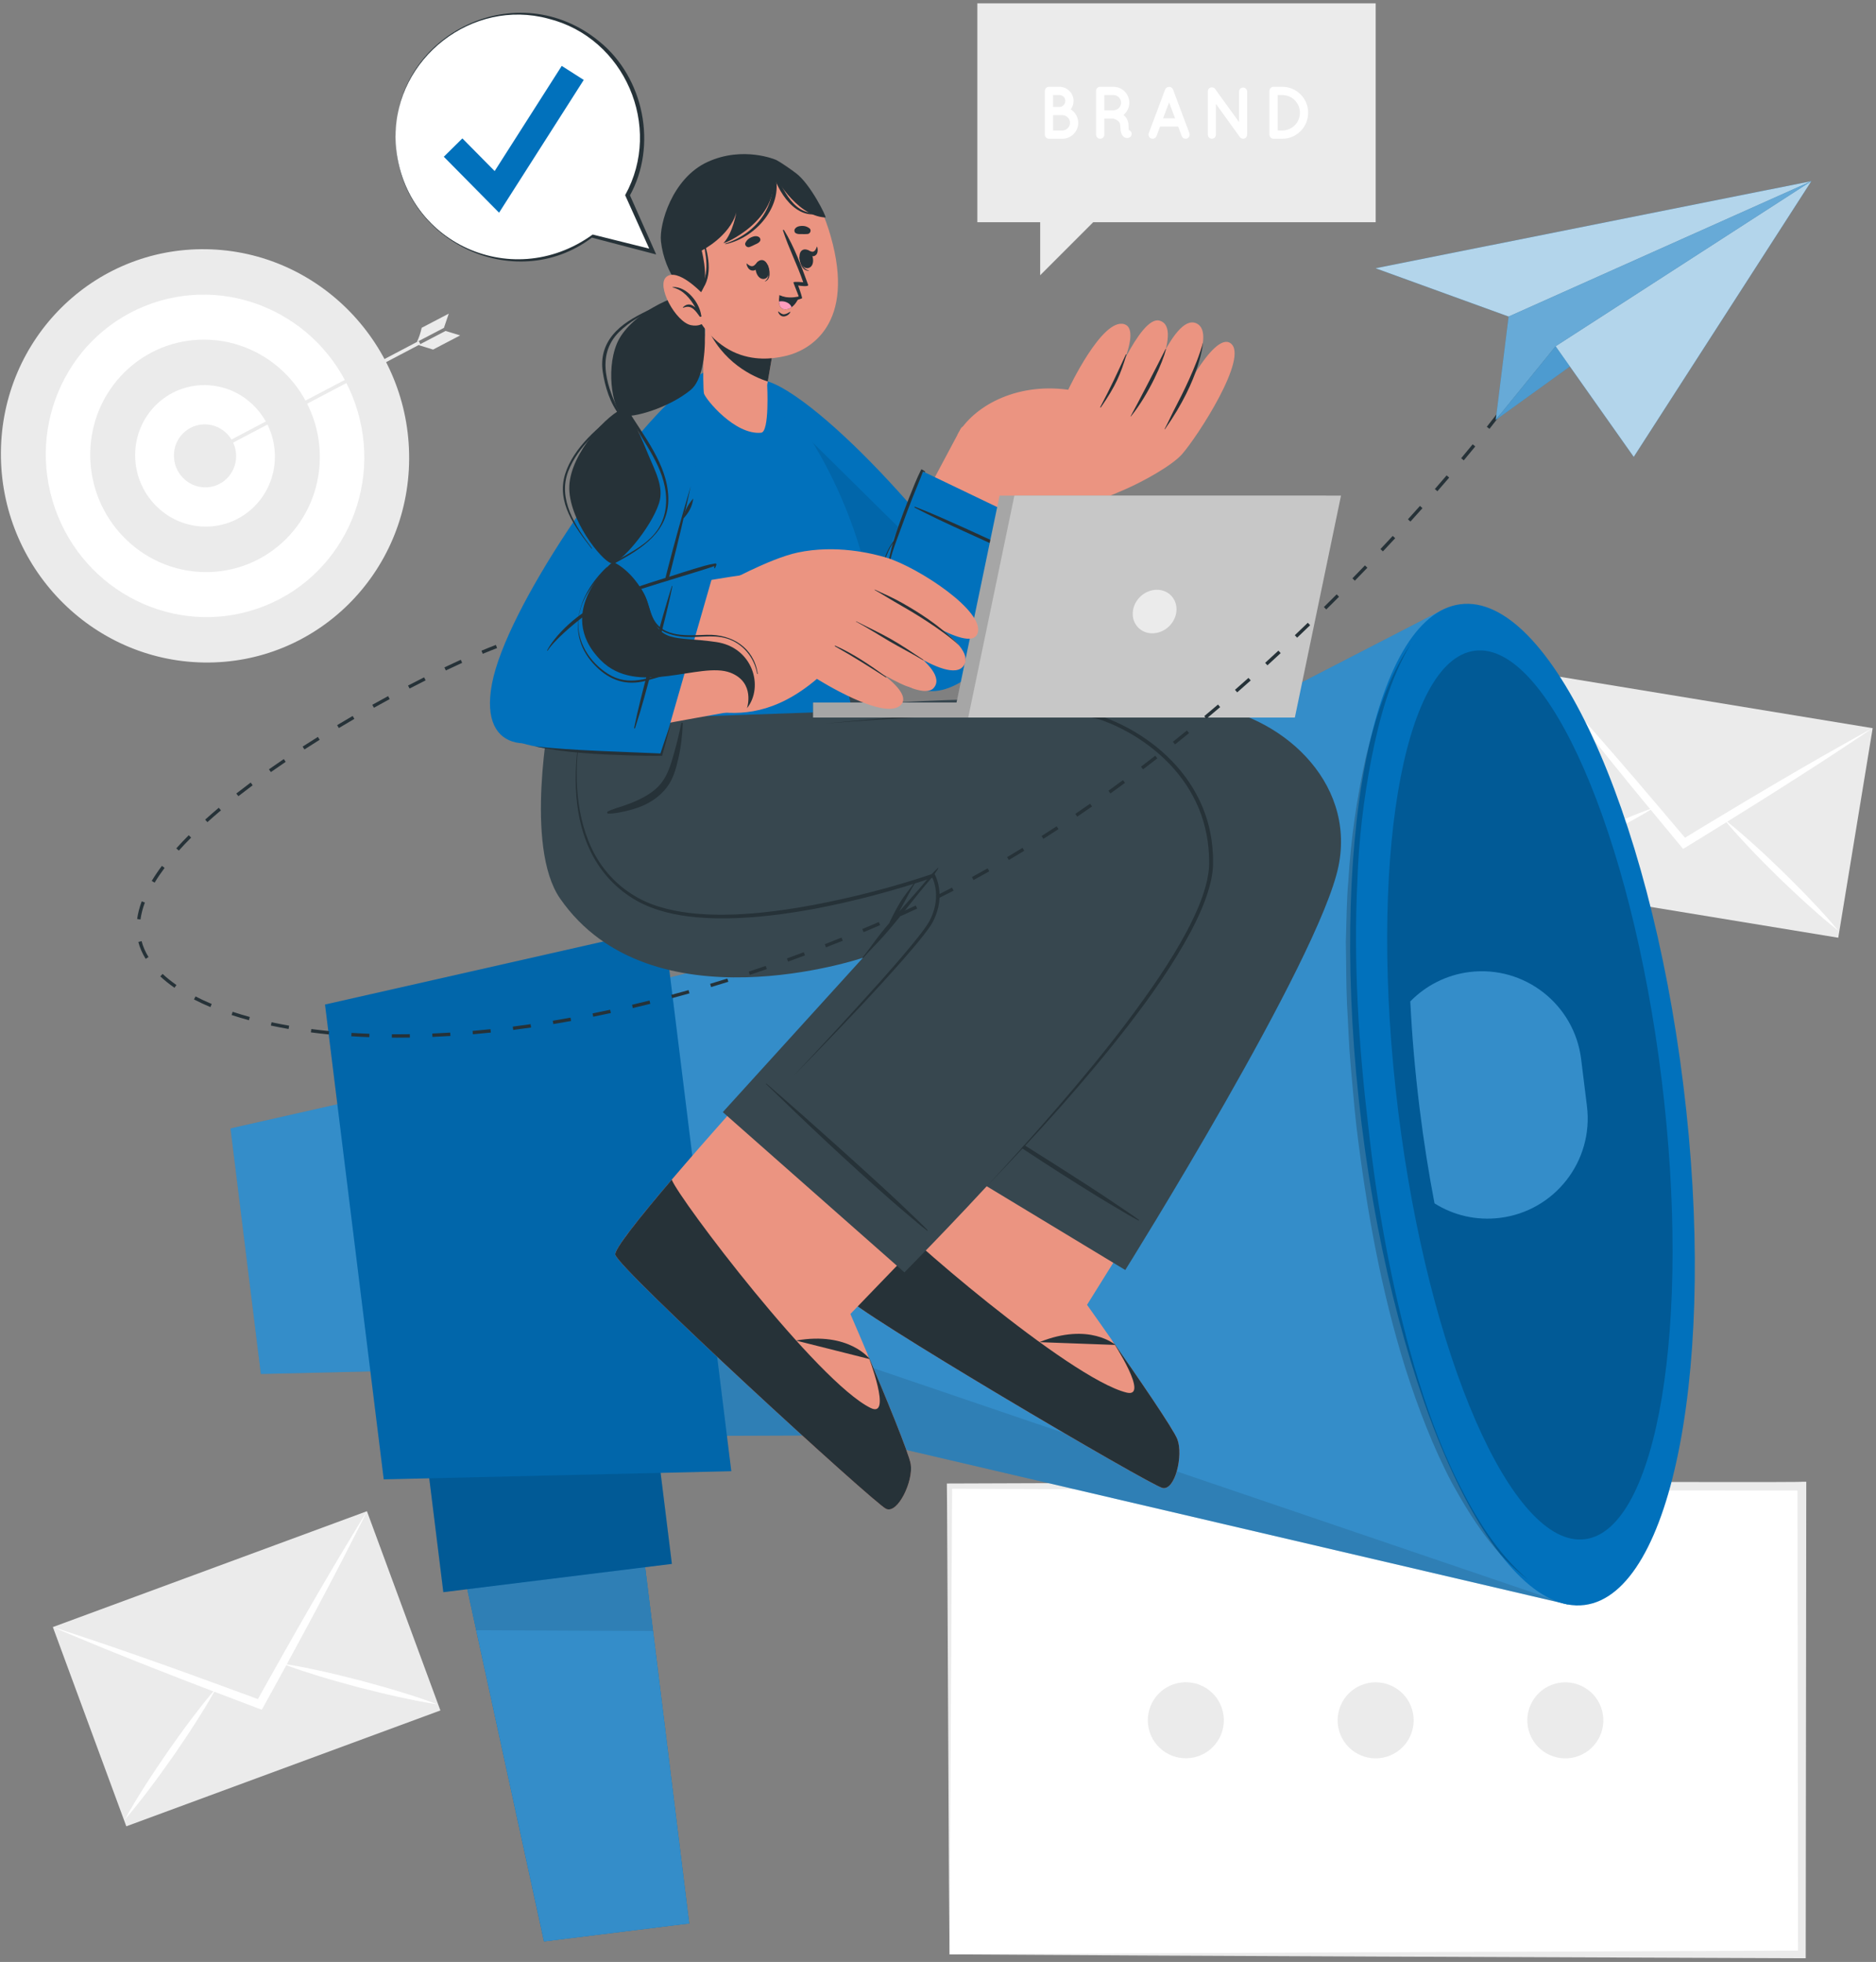 <svg width="417" height="436" viewBox="0 0 417 436" fill="none" xmlns="http://www.w3.org/2000/svg">
<rect x="0" y="0" width="417" height="436" fill="#808080" stroke="none"/>
<path d="M217.244 0.746V49.379H231.214V61.167L243.004 49.379H305.788V0.746H217.244Z" fill="#EBEBEB"/>
<path d="M232.25 29.926V20.197C232.25 19.685 232.663 19.291 233.158 19.291C233.174 19.291 233.174 19.291 233.206 19.291C233.206 19.291 233.206 19.291 233.224 19.291H235.498C237.23 19.291 238.632 20.693 238.632 22.423C238.632 23.132 238.4 23.776 238.006 24.304C238.995 24.93 239.671 26.034 239.671 27.289C239.671 29.25 238.088 30.833 236.143 30.833H233.225C233.207 30.833 233.207 30.817 233.207 30.817C233.175 30.817 233.175 30.833 233.159 30.833C232.663 30.833 232.25 30.42 232.25 29.926ZM234.081 23.76H235.499C236.226 23.76 236.802 23.15 236.802 22.423C236.802 21.698 236.226 21.122 235.499 21.122H234.081V23.76ZM234.081 29.002H236.143C237.081 28.986 237.841 28.245 237.841 27.288C237.841 26.347 237.082 25.606 236.143 25.588H234.081V29.002Z" fill="white"/>
<path d="M251.499 29.463C251.664 29.942 251.4 30.454 250.923 30.619C250.857 30.635 250.726 30.667 250.56 30.667C250.56 30.667 250.56 30.667 250.542 30.667C250.379 30.667 250.131 30.635 249.9 30.486C249.686 30.355 249.505 30.14 249.372 29.908C249.142 29.431 249.026 28.837 249.026 27.93C249.01 27.616 248.944 27.402 248.829 27.221C248.73 27.04 248.533 26.875 248.334 26.742C247.988 26.512 247.561 26.379 247.412 26.347H245.467V29.926C245.467 30.419 245.054 30.832 244.543 30.832C244.032 30.832 243.637 30.419 243.637 29.926V20.197C243.637 19.685 244.032 19.291 244.543 19.291C244.543 19.291 244.543 19.291 244.559 19.291H247.495C249.457 19.291 251.023 20.874 251.023 22.835C251.023 23.923 250.528 24.879 249.736 25.54C249.951 25.705 250.149 25.902 250.314 26.15C250.644 26.627 250.858 27.238 250.858 27.93C250.842 28.426 250.89 28.738 250.924 28.903C251.187 28.986 251.4 29.183 251.499 29.463ZM249.191 22.835C249.191 21.878 248.432 21.121 247.493 21.121H245.465V24.516H247.493C248.432 24.517 249.191 23.76 249.191 22.835Z" fill="white"/>
<path d="M261.877 28.112H257.871L257.063 30.255C256.914 30.62 256.568 30.833 256.205 30.833C256.09 30.833 255.99 30.817 255.891 30.783C255.414 30.602 255.182 30.074 255.347 29.597L258.992 19.884C259.139 19.522 259.502 19.292 259.866 19.308C260.245 19.292 260.591 19.522 260.738 19.884L264.383 29.597C264.548 30.074 264.316 30.602 263.839 30.783C263.756 30.817 263.642 30.833 263.525 30.833C263.162 30.833 262.816 30.62 262.685 30.255L261.877 28.112ZM261.202 26.297L259.867 22.752L258.53 26.297H261.202Z" fill="white"/>
<path d="M270.277 29.926C270.277 30.419 269.864 30.832 269.387 30.832C268.875 30.832 268.481 30.419 268.481 29.926V20.346C268.481 20.346 268.481 20.346 268.481 20.33C268.465 20.048 268.596 19.752 268.843 19.571C269.254 19.291 269.816 19.374 270.096 19.768L275.423 27.139V20.346C275.423 19.867 275.818 19.456 276.313 19.456C276.806 19.456 277.219 19.867 277.219 20.346V29.926C277.219 30.419 276.806 30.832 276.313 30.832C276.049 30.832 275.801 30.701 275.636 30.502C275.604 30.47 275.57 30.436 275.553 30.403L270.277 23.082V29.926Z" fill="white"/>
<path d="M282.175 29.926V20.197C282.175 19.685 282.57 19.291 283.081 19.291H285.026C288.208 19.291 290.78 21.879 290.78 25.045C290.78 28.245 288.208 30.833 285.026 30.833H283.081C282.569 30.833 282.175 30.42 282.175 29.926ZM284.003 29.002H285.026C287.203 28.986 288.951 27.238 288.951 25.045C288.951 22.886 287.203 21.122 285.026 21.122H284.003V29.002Z" fill="white"/>
<path d="M211.054 434.329V330.262H240.946V305.039L266.174 330.262H400.522V434.329H211.054Z" fill="white"/>
<path d="M211.054 434.329C210.952 433.343 210.544 330.638 210.469 329.683C210.469 329.682 211.055 329.68 211.055 329.68L240.947 329.576L240.261 330.262L240.169 305.039L240.162 303.16L241.498 304.489L266.788 329.651C263.531 328.889 401.243 329.557 400.524 329.285C400.524 329.286 401.503 329.285 401.503 329.285L401.502 330.263L401.379 434.329L401.378 435.186L400.525 435.183C353.286 435.008 258.267 434.644 211.054 434.329ZM211.054 434.329C258.274 434.006 353.32 433.641 400.523 433.475L399.669 434.329L399.546 330.263L400.523 331.24C400.161 331.24 266.148 331.128 265.816 331.128C265.815 331.128 265.563 330.875 265.563 330.875L240.396 305.591L241.725 305.04L241.633 330.263L241.63 330.952L240.946 330.95L211.054 330.846L211.636 330.264L211.054 434.329Z" fill="#EBEBEB"/>
<path d="M350.93 390.217C355.296 388.568 357.499 383.692 355.85 379.326C354.201 374.961 349.325 372.758 344.96 374.407C340.594 376.055 338.391 380.931 340.04 385.297C341.689 389.663 346.565 391.865 350.93 390.217Z" fill="#EBEBEB"/>
<path d="M308.999 390.122C313.314 388.345 315.372 383.407 313.596 379.091C311.819 374.776 306.881 372.718 302.565 374.495C298.25 376.271 296.192 381.21 297.968 385.525C299.745 389.841 304.684 391.899 308.999 390.122Z" fill="#EBEBEB"/>
<path d="M264.62 390.679C269.251 390.11 272.545 385.894 271.976 381.263C271.407 376.631 267.191 373.337 262.559 373.906C257.928 374.475 254.634 378.691 255.203 383.323C255.772 387.954 259.988 391.248 264.62 390.679Z" fill="#EBEBEB"/>
<path d="M0.2 100.565C0.035 125.926 20.216 146.818 45.275 147.228C70.334 147.638 90.782 127.411 90.947 102.049C91.112 76.688 70.931 55.796 45.872 55.386C20.813 54.976 0.365 75.203 0.2 100.565Z" fill="#EBEBEB"/>
<path d="M57.369 135.201C75.8 128.789 85.463 108.416 78.951 89.698C72.438 70.98 52.217 61.004 33.786 67.416C15.355 73.829 5.692 94.201 12.205 112.919C18.717 131.638 38.938 141.613 57.369 135.201Z" fill="white"/>
<path d="M20.056 100.889C19.963 115.152 31.313 126.902 45.406 127.132C59.499 127.362 70.999 115.987 71.091 101.724C71.184 87.461 59.834 75.711 45.741 75.481C31.648 75.25 20.148 86.626 20.056 100.889Z" fill="#EBEBEB"/>
<path d="M30.038 101.052C29.982 109.735 36.891 116.889 45.471 117.029C54.051 117.169 61.052 110.244 61.108 101.56C61.164 92.877 54.255 85.723 45.675 85.583C37.096 85.443 30.094 92.369 30.038 101.052Z" fill="white"/>
<path d="M38.658 101.194C38.633 105.059 41.709 108.244 45.528 108.306C49.348 108.368 52.464 105.285 52.49 101.42C52.515 97.554 49.439 94.37 45.619 94.307C41.799 94.245 38.682 97.328 38.658 101.194Z" fill="#EBEBEB"/>
<path d="M45.935 101.457L93.438 76.478L93.076 75.786L45.573 100.765L45.935 101.457Z" fill="#EBEBEB"/>
<path d="M96.246 77.693L96.074 77.626L93.027 76.685L99.032 73.547L102.284 74.537L96.246 77.693Z" fill="#EBEBEB"/>
<path d="M99.755 69.698L98.674 72.862L92.67 76.001C93.145 75.006 93.493 73.943 93.734 72.845L99.755 69.698Z" fill="#EBEBEB"/>
<path d="M44.121 100.535L45.374 102.785L48.712 102.5L46.52 100.707L46.298 97.893L44.121 100.535Z" fill="#EBEBEB"/>
<path d="M81.563 335.837L11.748 361.584L28.076 405.86L97.892 380.113L81.563 335.837Z" fill="#EBEBEB"/>
<path d="M81.579 335.841C79.753 339.578 77.833 343.22 75.97 346.922C74.065 350.575 72.151 354.231 70.215 357.863C68.195 361.655 66.154 365.423 64.108 369.176C64.045 369.296 63.993 369.413 63.93 369.533C62.114 372.845 60.288 376.161 58.462 379.476L58.185 379.951L57.676 379.766C54.134 378.43 50.603 377.09 47.066 375.736C46.945 375.7 46.819 375.649 46.694 375.598C42.69 374.076 38.692 372.536 34.688 370.949C30.873 369.454 27.043 367.917 23.222 366.376C19.402 364.77 15.577 363.247 11.762 361.59C15.613 362.796 19.454 364.135 23.294 365.409C27.14 366.73 30.986 368.051 34.827 369.422C39.098 370.927 43.385 372.474 47.672 374.054C47.683 374.05 47.683 374.05 47.698 374.061C50.904 375.229 54.115 376.411 57.326 377.593C58.99 374.613 60.659 371.614 62.344 368.659C62.344 368.627 62.344 368.627 62.355 368.623C64.595 364.652 66.84 360.696 69.116 356.76C71.152 353.237 73.203 349.725 75.276 346.238C77.381 342.77 79.433 339.258 81.579 335.841Z" fill="white"/>
<path d="M48.149 375.024C48.125 375.057 48.116 375.096 48.092 375.128C47.841 375.578 47.59 376.028 47.335 376.467C46.129 378.591 44.859 380.668 43.541 382.714C41.945 385.232 40.269 387.697 38.579 390.154C36.867 392.584 35.14 395.007 33.338 397.387C31.536 399.767 29.701 402.123 27.736 404.384C29.169 401.747 30.733 399.205 32.333 396.697C33.94 394.175 35.616 391.711 37.295 389.257C39.014 386.813 40.74 384.389 42.543 382.01C43.975 380.112 45.446 378.224 46.987 376.393C47.341 375.965 47.699 375.547 48.067 375.125C48.091 375.093 48.125 375.057 48.149 375.024Z" fill="white"/>
<path d="M97.217 378.759C94.254 378.315 91.319 377.719 88.413 377.075C85.497 376.435 82.61 375.713 79.72 374.981C76.839 374.209 73.964 373.423 71.115 372.545C68.795 371.841 66.484 371.097 64.198 370.26C63.704 370.085 63.221 369.905 62.738 369.726C62.699 369.717 62.666 369.693 62.627 369.683C62.666 369.692 62.716 369.698 62.751 369.697C63.309 369.789 63.853 369.874 64.4 369.97C66.76 370.362 69.095 370.847 71.427 371.357C74.343 371.997 77.229 372.719 80.113 373.465C82.994 374.237 85.869 375.023 88.718 375.902C91.575 376.767 94.415 377.685 97.217 378.759Z" fill="white"/>
<path d="M342.828 149.759L335.178 196.328L408.61 208.391L416.26 161.822L342.828 149.759Z" fill="#EBEBEB"/>
<path d="M416.238 161.821C412.806 164.17 409.338 166.39 405.891 168.691C402.432 170.928 398.962 173.163 395.486 175.366C391.858 177.668 388.224 179.937 384.592 182.192C384.478 182.266 384.375 182.341 384.261 182.415C381.047 184.399 377.823 186.382 374.598 188.364L374.122 188.64L373.771 188.228C371.35 185.318 368.94 182.41 366.532 179.487C366.445 179.396 366.361 179.289 366.276 179.183C363.545 175.883 360.828 172.57 358.129 169.214C355.548 166.032 352.976 162.804 350.414 159.578C347.884 156.296 345.309 153.083 342.808 149.76C345.562 152.709 348.242 155.769 350.954 158.773C353.647 161.82 356.34 164.867 359.004 167.955C361.976 171.371 364.941 174.833 367.89 178.322C367.901 178.324 367.901 178.324 367.91 178.341C370.122 180.939 372.331 183.552 374.541 186.165C377.459 184.394 380.391 182.61 383.315 180.871C383.331 180.843 383.331 180.843 383.342 180.845C387.25 178.497 391.155 176.164 395.077 173.864C398.586 171.805 402.104 169.763 405.628 167.752C409.167 165.776 412.685 163.734 416.238 161.821Z" fill="white"/>
<path d="M367.825 179.402C367.788 179.418 367.761 179.448 367.724 179.465C367.284 179.732 366.843 180 366.405 180.256C364.308 181.508 362.178 182.688 360.022 183.817C357.391 185.219 354.717 186.536 352.034 187.839C349.346 189.107 346.648 190.363 343.906 191.544C341.164 192.724 338.406 193.868 335.581 194.865C338.129 193.279 340.744 191.84 343.373 190.448C346.015 189.047 348.689 187.731 351.361 186.426C354.062 185.148 356.76 183.893 359.502 182.712C361.684 181.768 363.896 180.851 366.139 180.02C366.658 179.822 367.176 179.635 367.705 179.45C367.741 179.434 367.788 179.419 367.825 179.402Z" fill="white"/>
<path d="M408.659 206.867C406.301 205.019 404.042 203.051 401.833 201.058C399.613 199.063 397.458 197.01 395.306 194.946C393.181 192.853 391.069 190.751 389.025 188.581C387.355 186.823 385.712 185.036 384.136 183.18C383.793 182.784 383.462 182.39 383.13 181.996C383.101 181.969 383.084 181.932 383.054 181.904C383.084 181.931 383.124 181.961 383.155 181.977C383.595 182.332 384.026 182.675 384.454 183.029C386.313 184.535 388.104 186.109 389.881 187.703C392.101 189.698 394.255 191.751 396.395 193.824C398.52 195.917 400.632 198.019 402.677 200.19C404.735 202.349 406.752 204.549 408.659 206.867Z" fill="white"/>
<path d="M120.922 431.432L153.189 427.441L141.632 334L100.799 339.051L120.922 431.432Z" fill="#0171BC"/>
<path d="M100.807 339.05L108.471 374.292L120.932 431.443L153.2 427.452L141.641 334L100.807 339.05Z" fill="#0171BC"/>
<path opacity="0.2" d="M100.807 339.05L108.471 374.292L120.932 431.443L153.2 427.452L141.641 334L100.807 339.05Z" fill="white"/>
<path opacity="0.1" d="M100.807 339.05L105.86 362.285L145.162 362.464L141.641 334L100.807 339.05Z" fill="black"/>
<path d="M98.544 353.826L149.345 347.545L144.574 308.954L93.773 315.235L98.544 353.826Z" fill="#0171BC"/>
<path opacity="0.2" d="M98.544 353.826L149.345 347.545L144.574 308.954L93.773 315.235L98.544 353.826Z" fill="black"/>
<path d="M57.99 305.337L97.941 304.399L90.217 241.949L51.242 250.773L57.99 305.337Z" fill="#0171BC"/>
<g opacity="0.2">
<path d="M57.99 305.337L97.941 304.399L90.217 241.949L51.242 250.773L57.99 305.337Z" fill="white"/>
</g>
<path d="M108.986 227.074L120.384 319.234L187.583 318.975L348.547 356.572L321.173 135.249L174.222 210.953L108.986 227.074Z" fill="#0171BC"/>
<path opacity="0.2" d="M108.986 227.074L120.384 319.234L187.583 318.975L348.547 356.572L321.173 135.249L174.222 210.953L108.986 227.074Z" fill="white"/>
<path opacity="0.1" d="M348.551 356.585L187.591 318.976L120.388 319.235L117.465 295.574C137.327 297.478 189.47 302.462 190.535 302.819C191.813 303.258 348.551 356.585 348.551 356.585Z" fill="black"/>
<path d="M352.169 356.689C371.911 354.249 381.759 302.48 374.166 241.061C366.572 179.643 344.412 131.832 324.67 134.273C304.927 136.714 295.079 188.482 302.673 249.901C310.267 311.319 332.427 359.13 352.169 356.689Z" fill="#0171BC"/>
<path opacity="0.2" d="M310.794 246.952C317.537 301.478 336.108 344.06 352.273 342.061C368.437 340.061 376.073 294.239 369.329 239.713C362.585 185.187 344.015 142.606 327.851 144.605C311.686 146.604 304.05 192.426 310.794 246.952Z" fill="black"/>
<path d="M315.562 246.369C316.46 253.631 317.574 260.672 318.869 267.424C323.051 270.06 328.128 271.299 333.407 270.646C345.59 269.139 354.257 258.027 352.747 245.82L351.456 235.381C349.946 223.174 338.833 214.507 326.65 216.014C321.467 216.655 316.889 219.065 313.487 222.542C313.855 230.209 314.552 238.2 315.562 246.369Z" fill="#0171BC"/>
<path opacity="0.2" d="M315.562 246.369C316.46 253.631 317.574 260.672 318.869 267.424C323.051 270.06 328.128 271.299 333.407 270.646C345.59 269.139 354.257 258.027 352.747 245.82L351.456 235.381C349.946 223.174 338.833 214.507 326.65 216.014C321.467 216.655 316.889 219.065 313.487 222.542C313.855 230.209 314.552 238.2 315.562 246.369Z" fill="white"/>
<path d="M85.296 328.756L162.555 326.943L147.618 206.174L72.245 223.238L85.296 328.756Z" fill="#0171BC"/>
<g opacity="0.1">
<path d="M85.296 328.756L162.555 326.943L147.618 206.174L72.245 223.238L85.296 328.756Z" fill="black"/>
</g>
<path opacity="0.2" d="M313.635 143.038C308.406 150.588 305.756 159.58 303.571 168.427C301.58 177.368 300.269 186.475 299.72 195.62C299.306 200.186 299.314 204.771 299.155 209.35C299.249 213.926 299.208 218.51 299.414 223.083C299.696 227.65 299.81 232.233 300.229 236.789C300.667 241.343 300.997 245.91 301.524 250.455C303.728 268.607 306.957 286.718 312.442 304.225C315.244 312.946 318.504 321.555 322.801 329.671C327.215 337.642 332.325 345.585 339.699 351.083C332.726 345.139 327.943 337.181 323.946 329.086C319.929 320.946 316.913 312.344 314.372 303.638C309.339 286.187 306.114 268.231 304.126 250.152C301.994 232.1 300.828 213.886 301.725 195.737C302.025 186.654 303.107 177.611 304.82 168.698C306.575 159.824 308.925 150.877 313.635 143.038Z" fill="black"/>
<path d="M221.142 140.464C218.994 152.209 203.615 154.744 201.257 152.223C191.719 142.025 181.595 122.213 170.623 100.105C162.045 82.821 167.562 82.272 175.023 86.885C192.371 97.611 222.296 134.153 221.142 140.464Z" fill="#0171BC"/>
<path opacity="0.1" d="M221.142 140.466C218.995 152.208 203.617 154.744 201.258 152.223C191.72 142.026 181.597 122.211 170.623 100.104C166.469 91.73 165.45 86.487 167.084 84.936L220.923 138.13C221.179 139.059 221.254 139.844 221.142 140.466Z" fill="black"/>
<path d="M195.006 141.048C192.882 133.593 199.112 122.356 213.566 95.237C215.566 91.484 245.819 101.521 243.889 105.638C241.458 110.824 228.787 130.266 226.313 132.915C214.204 145.883 196.446 146.105 195.006 141.048Z" fill="#EB9481"/>
<path d="M232.642 115.811C232.642 115.811 243.376 111.693 250.27 108.669C254.116 106.982 260.451 103.502 262.71 100.971C266.088 97.185 277.798 79.191 273.496 76.258C269.602 73.603 261.505 90.339 261.505 90.339C261.505 90.339 271.169 74.173 265.893 71.838C260.617 69.503 253.982 89.629 253.982 89.629C253.982 89.629 263.539 72.797 257.717 71.249C253.317 70.08 246.282 87.97 246.282 87.97C246.282 87.97 254.396 73.445 249.923 72.048C244.98 70.504 237.45 86.61 237.45 86.61C225.483 84.972 216.228 90.571 212.903 96.482C212.257 97.629 232.642 115.811 232.642 115.811Z" fill="#EB9481"/>
<path d="M258.953 95.365C266.98 84.001 267.435 75.968 267.38 76.179C266.073 81.162 262.478 88.23 261.443 90.19C260.41 92.144 259.909 93.372 258.878 95.328C258.851 95.378 258.923 95.408 258.953 95.365Z" fill="#263238"/>
<path d="M251.381 92.537C255.531 87.404 258.514 80.293 259.158 77.682C259.21 77.471 259.11 77.501 259.014 77.697C257.766 80.224 252.683 90.052 251.32 92.507C251.298 92.545 251.353 92.57 251.381 92.537Z" fill="#263238"/>
<path d="M244.696 90.542C248.061 85.673 249.078 83.153 250.378 78.864C250.44 78.658 250.284 78.706 250.192 78.906C248.376 82.824 246.98 85.91 244.57 90.46C244.532 90.531 244.644 90.618 244.696 90.542Z" fill="#263238"/>
<path d="M237.322 120.202L205.172 104.782C205.172 104.782 189.991 135.616 193.521 142.433C195.099 145.48 200.623 153.377 206.82 153.591C221.073 154.083 237.322 120.202 237.322 120.202Z" fill="#0171BC"/>
<path d="M203.31 112.798C206.866 114.671 210.513 116.351 214.165 118.021C217.819 119.692 221.471 121.371 225.165 122.95C227.252 123.842 229.335 124.748 231.451 125.566C231.507 125.587 231.554 125.5 231.499 125.471C227.95 123.6 224.305 121.902 220.67 120.211C217.026 118.515 213.362 116.857 209.687 115.234C207.61 114.317 205.517 113.438 203.401 112.618C203.296 112.578 203.206 112.743 203.31 112.798Z" fill="#263238"/>
<path d="M205.572 104.735C205.259 104.514 204.812 104.243 204.774 104.319C203.77 106.32 202.901 108.551 202.072 110.63C201.253 112.681 200.482 114.752 199.74 116.832C199.341 117.952 198.963 119.079 198.622 120.214C197.68 121.506 196.957 122.918 196.548 124.481C196.528 124.558 196.66 124.599 196.684 124.522C197.109 123.175 197.712 121.863 198.488 120.674C197.68 123.456 197.126 126.29 197.172 129.226C197.172 129.244 197.2 129.241 197.201 129.223C197.245 124.895 199.094 120.706 200.534 116.699C201.255 114.69 202.019 112.698 202.797 110.711C203.572 108.73 204.424 106.775 205.173 104.784C205.173 104.784 205.515 104.955 205.588 104.983C205.655 105.008 205.631 104.777 205.572 104.735Z" fill="#263238"/>
<path d="M170.124 85.943C176.165 89.586 186.804 105.617 191.931 124.649C192.952 128.439 194.005 134.174 195.017 140.8C198.055 160.677 202.044 182.969 202.427 190.386C202.937 200.275 185.703 217.445 177.22 215.307C168.737 213.169 154.777 216.841 169.637 160.474C173.543 145.658 177.889 113.188 172.963 95.371C170.727 87.283 170.124 85.943 170.124 85.943Z" fill="#0171BC"/>
<path d="M258.423 330.683C255.651 330.094 189.36 291.058 187.772 287.971C187.164 286.804 192.286 276.818 198.818 264.927C200.228 262.359 201.7 259.716 203.21 257.04C212.992 239.656 223.778 221.438 223.778 221.438L268.198 247.422L246.407 282.308L241.63 289.97C241.63 289.97 260.326 316.268 261.703 319.84C263.068 323.405 261.195 331.272 258.423 330.683Z" fill="#EB9481"/>
<path d="M258.42 330.68C255.651 330.094 189.362 291.061 187.774 287.975C187.237 286.942 191.157 279.058 196.566 269.05L196.575 269.048C199.155 272.989 237.64 306.295 250.397 309.468C255.614 310.766 247.532 298.39 247.187 297.864L247.211 297.886C252.831 305.94 260.824 317.551 261.703 319.842C263.066 323.402 261.2 331.273 258.42 330.68Z" fill="#263238"/>
<path d="M247.939 298.886C247.939 298.886 242.153 293.772 231.031 298.265Z" fill="#263238"/>
<path d="M297.535 192.431C293.364 213.131 250.125 282.236 250.125 282.236L202.714 253.574L234.574 203.932C234.574 203.932 169.61 211.728 144.847 201.321C118.41 190.211 122.259 158.543 122.259 158.543L186.615 150.891C186.615 150.891 188.317 156.946 195.548 156.386C220.475 154.447 254.461 155.393 267.547 156.811C284.427 158.654 301.361 173.439 297.535 192.431Z" fill="#37474F"/>
<path d="M249.276 186.594C247.723 187.968 246.436 189.731 245.072 191.289C243.629 192.937 242.165 194.567 240.725 196.216C240.711 196.232 240.697 196.249 240.683 196.265C240.952 195.771 241.217 195.275 241.495 194.787C242.447 193.114 243.237 191.371 244.337 189.785C244.404 189.688 244.256 189.583 244.188 189.679C243.062 191.253 241.778 192.733 240.791 194.403C240.327 195.189 239.884 195.985 239.466 196.797C239.237 197.242 239.004 197.687 238.795 198.141C238.7 198.348 238.582 198.568 238.506 198.793C237.859 199.559 237.218 200.331 236.593 201.117C235.207 202.86 233.961 204.717 232.56 206.445C232.485 206.538 232.633 206.638 232.709 206.551C234.118 204.933 235.677 203.441 237.106 201.837C238.561 200.204 239.95 198.519 241.325 196.819C242.666 195.16 243.984 193.482 245.323 191.822C246.672 190.15 248.249 188.517 249.376 186.686C249.415 186.623 249.337 186.54 249.276 186.594Z" fill="#263238"/>
<path d="M253.168 271.112C251.935 270.171 250.606 269.313 249.318 268.438C248.044 267.574 246.768 266.713 245.485 265.861C242.86 264.118 240.199 262.422 237.544 260.719C232.216 257.301 226.837 253.951 221.464 250.596C218.454 248.716 215.402 246.895 212.376 245.038C212.32 245.004 212.245 245.097 212.3 245.135C217.452 248.671 222.621 252.177 227.847 255.619C233.133 259.1 238.469 262.517 243.872 265.842C245.371 266.765 246.884 267.668 248.405 268.561C249.944 269.464 251.479 270.417 253.075 271.234C253.145 271.27 253.234 271.163 253.168 271.112Z" fill="#263238"/>
<path d="M131.105 160.53C130.533 168.865 133.026 177.477 138.376 183.878C141.04 187.072 144.34 189.722 148.012 191.673C151.635 193.715 155.752 194.686 159.828 195.497C168.042 196.996 176.418 197.53 184.774 197.708C193.137 197.86 201.509 197.596 209.849 196.964C218.186 196.331 226.516 195.388 234.699 193.708C236.742 193.282 238.775 192.808 240.781 192.246C241.783 191.964 242.78 191.663 243.765 191.331C244.725 191.013 245.738 190.561 246.847 190.429C247.397 190.361 247.976 190.337 248.57 190.513C249.166 190.665 249.746 191.211 249.888 191.834C249.969 192.135 250.004 192.44 249.989 192.727C249.987 193.049 249.874 193.375 249.78 193.612C249.579 194.126 249.345 194.6 249.106 195.074C248.132 196.952 247.063 198.755 245.987 200.557C237.266 214.887 227.931 228.805 218.575 242.709C223.141 235.683 227.668 228.633 232.15 221.554C236.644 214.485 241.136 207.409 245.392 200.203C246.445 198.398 247.496 196.585 248.433 194.733C248.66 194.27 248.89 193.803 249.068 193.34C249.162 193.092 249.225 192.911 249.225 192.708C249.238 192.472 249.205 192.25 249.152 192.047C248.965 191.207 247.912 191.051 246.951 191.198C245.965 191.316 245.041 191.729 244.02 192.075C243.021 192.415 242.012 192.723 241 193.012C238.973 193.587 236.925 194.07 234.869 194.507C226.637 196.223 218.283 197.202 209.918 197.855C201.547 198.462 193.151 198.699 184.759 198.52C176.375 198.304 167.963 197.782 159.699 196.164C155.6 195.305 151.434 194.284 147.744 192.16C144.041 190.142 140.703 187.424 138.044 184.147C135.387 180.865 133.468 177.022 132.317 172.983C131.179 168.946 130.71 164.703 131.105 160.53Z" fill="#263238"/>
<path d="M196.977 335.322C194.388 334.169 137.678 282.186 136.767 278.836C136.415 277.568 143.504 268.867 152.369 258.597C154.283 256.379 156.273 254.1 158.307 251.797C171.495 236.83 185.836 221.258 185.836 221.258L223.872 255.921L195.296 285.506L189.028 292.006C189.028 292.006 201.839 321.62 202.442 325.401C203.035 329.17 199.565 336.475 196.977 335.322Z" fill="#EB9481"/>
<path d="M196.974 335.319C194.388 334.17 137.678 282.19 136.768 278.841C136.458 277.719 141.934 270.824 149.307 262.161H149.316C151.019 266.553 181.727 307.142 193.543 312.901C198.375 315.257 193.047 301.469 192.82 300.883L192.839 300.909C196.659 309.957 202.059 322.977 202.442 325.401C203.034 329.167 199.569 336.477 196.974 335.319Z" fill="#263238"/>
<path d="M193.342 302.039C193.342 302.039 188.748 295.832 176.934 297.911Z" fill="#263238"/>
<path d="M268.641 197.259C264.47 217.959 208.91 274.764 202.494 281.276C201.548 282.236 201.033 282.758 201.033 282.758L160.673 247.152L161.206 246.553L191.817 212.848C191.817 212.848 144.68 228.802 124.489 199.668C116.457 188.078 122.259 158.541 122.259 158.541L173.959 152.61C173.959 152.61 174.838 161.458 182.07 160.898C206.997 158.958 226.594 157.118 239.679 158.536C256.559 160.381 272.468 178.267 268.641 197.259Z" fill="#37474F"/>
<path d="M183.476 160.789C199.508 159.258 215.583 157.93 231.723 157.954C233.741 157.971 235.759 158.025 237.779 158.147C239.798 158.279 241.819 158.463 243.828 158.913C244.845 159.14 245.806 159.528 246.742 159.903C247.684 160.286 248.612 160.704 249.52 161.16C251.34 162.066 253.096 163.101 254.762 164.267C258.101 166.586 261.108 169.411 263.526 172.701C265.949 175.981 267.756 179.733 268.734 183.704C269.222 185.688 269.504 187.721 269.601 189.758C269.642 190.267 269.632 190.777 269.64 191.287C269.655 191.794 269.637 192.31 269.606 192.829C269.527 193.86 269.362 194.876 269.143 195.877C268.212 199.872 266.504 203.589 264.623 207.165C260.791 214.299 256.132 220.922 251.229 227.319C246.31 233.711 241.122 239.885 235.788 245.924C230.432 251.945 224.92 257.821 219.332 263.622C224.813 257.721 230.216 251.747 235.457 245.635C240.718 239.543 245.84 233.327 250.679 226.902C255.481 220.459 260.142 213.871 263.9 206.784C265.75 203.24 267.418 199.56 268.304 195.692C268.512 194.725 268.666 193.75 268.738 192.772C268.795 191.804 268.768 190.792 268.722 189.806C268.622 187.822 268.337 185.849 267.862 183.923C266.926 180.065 265.184 176.416 262.834 173.212C260.49 169.999 257.559 167.224 254.294 164.941C252.665 163.792 250.945 162.771 249.164 161.876C248.275 161.425 247.366 161.013 246.444 160.635C245.514 160.26 244.599 159.887 243.649 159.673C241.727 159.232 239.723 159.048 237.728 158.899C235.729 158.757 233.721 158.683 231.712 158.646C223.673 158.512 215.622 158.83 207.582 159.231C199.542 159.619 191.504 160.141 183.476 160.789Z" fill="#263238"/>
<path d="M208.46 192.908C206.907 194.282 205.62 196.045 204.257 197.603C202.814 199.251 201.35 200.881 199.909 202.53C199.895 202.546 199.881 202.563 199.867 202.579C200.136 202.086 200.401 201.589 200.679 201.101C201.631 199.428 202.421 197.685 203.521 196.099C203.588 196.002 203.44 195.897 203.372 195.993C202.246 197.567 200.962 199.047 199.976 200.717C199.512 201.503 199.069 202.299 198.651 203.111C198.422 203.556 198.189 204.001 197.98 204.455C197.885 204.662 197.767 204.882 197.691 205.107C197.043 205.873 196.402 206.645 195.777 207.431C194.391 209.174 193.145 211.031 191.744 212.759C191.669 212.851 191.817 212.952 191.893 212.865C193.302 211.247 194.861 209.755 196.29 208.151C197.745 206.518 199.134 204.833 200.509 203.133C201.85 201.474 203.168 199.796 204.507 198.136C205.856 196.464 207.433 194.831 208.56 193C208.599 192.937 208.521 192.854 208.46 192.908Z" fill="#263238"/>
<path d="M206.187 273.376C205.13 272.241 203.965 271.171 202.841 270.092C201.731 269.026 200.618 267.962 199.496 266.906C197.202 264.746 194.864 262.626 192.533 260.5C187.857 256.235 183.118 252.027 178.386 247.815C175.735 245.456 173.033 243.147 170.363 240.806C170.314 240.763 170.224 240.842 170.271 240.889C174.755 245.242 179.259 249.568 183.832 253.84C188.457 258.161 193.142 262.427 197.908 266.614C199.231 267.776 200.57 268.921 201.919 270.057C203.284 271.207 204.636 272.404 206.072 273.478C206.137 273.528 206.244 273.438 206.187 273.376Z" fill="#263238"/>
<path d="M129.273 161.392C128.327 165.908 128.016 170.551 128.284 175.143C128.579 179.727 129.529 184.303 131.482 188.447C133.419 192.59 136.492 196.183 140.336 198.638C144.155 201.156 148.683 202.325 153.21 202.882C157.759 203.426 162.374 203.355 166.953 203.007C171.536 202.649 176.095 201.986 180.619 201.142C189.664 199.448 198.613 197.121 207.333 194.194L207.664 194.083L207.812 194.372C208.395 195.515 208.662 196.692 208.79 197.909C208.91 199.12 208.833 200.348 208.572 201.532C208.311 202.719 207.88 203.851 207.321 204.928C206.713 205.997 205.99 206.926 205.269 207.866C202.329 211.563 199.172 215.048 196.009 218.529C192.842 222.006 189.616 225.426 186.357 228.815C183.102 232.207 179.828 235.581 176.529 238.929C179.756 235.511 182.957 232.069 186.139 228.61C189.313 225.143 192.481 221.672 195.613 218.171C198.729 214.659 201.845 211.133 204.714 207.436C205.412 206.506 206.122 205.56 206.665 204.578C207.171 203.563 207.583 202.483 207.822 201.371C208.297 199.167 208.095 196.736 207.121 194.766L207.599 194.944C198.829 197.92 189.88 200.302 180.782 202.02C176.23 202.851 171.639 203.5 167.017 203.844C162.398 204.177 157.736 204.232 153.115 203.662C148.523 203.094 143.864 201.853 139.967 199.205C136.048 196.639 132.938 192.907 131.016 188.666C129.06 184.426 128.199 179.773 128.002 175.158C127.825 170.534 128.234 165.89 129.273 161.392Z" fill="#263238"/>
<path d="M151.433 160.742C150.957 163.173 150.341 165.579 149.663 167.962C149.059 170.085 148.362 172.265 146.983 174.026C145.685 175.683 143.852 176.823 141.977 177.72C140.875 178.247 139.732 178.691 138.576 179.084C137.432 179.473 136.16 179.787 135.09 180.348C134.888 180.454 134.932 180.799 135.179 180.805C136.449 180.84 137.831 180.543 139.065 180.258C140.296 179.974 141.511 179.619 142.68 179.136C144.794 178.261 146.729 176.877 148.146 175.073C149.645 173.165 150.269 170.818 150.801 168.493C151.384 165.947 151.674 163.375 151.755 160.766C151.76 160.555 151.472 160.543 151.433 160.742Z" fill="#263238"/>
<path d="M121.287 160.403L189.398 158.018L184.371 132.518C184.371 132.518 190.008 125.15 188.617 117.424C187.093 108.958 171.006 87.937 169.673 86.767C164.316 82.078 159.501 80.339 155.023 83.642C139.431 95.144 121.287 160.403 121.287 160.403Z" fill="#0171BC"/>
<path d="M175.268 129.932C172.242 130.352 169.209 130.878 166.275 131.742C164.815 132.172 163.385 132.668 161.958 133.195C161.247 133.458 160.531 133.696 159.81 133.931C159.07 134.172 158.275 134.401 157.495 134.454C157.425 134.459 157.431 134.564 157.501 134.563C158.261 134.557 158.989 134.549 159.744 134.442C160.461 134.34 161.172 134.16 161.869 133.962C163.354 133.54 164.818 133.049 166.299 132.611C169.286 131.728 172.271 130.847 175.315 130.182C175.455 130.152 175.411 129.912 175.268 129.932Z" fill="#263238"/>
<path d="M182.894 132.368C180.388 132.202 177.834 132.153 175.324 132.272C174.061 132.332 172.812 132.465 171.559 132.631C170.961 132.71 170.364 132.801 169.769 132.898C169.114 133.005 168.472 133.201 167.816 133.298C167.748 133.308 167.751 133.415 167.822 133.407C168.444 133.333 169.08 133.363 169.705 133.326C170.333 133.289 170.961 133.247 171.589 133.209C172.847 133.134 174.104 133.072 175.361 132.985C177.877 132.81 180.384 132.662 182.905 132.574C183.042 132.57 183.024 132.376 182.894 132.368Z" fill="#263238"/>
<path d="M146.222 92.774C129.373 113.83 110.135 156.245 115.619 163.759C121.727 172.127 145.169 142.632 144.876 141.102C144.655 139.945 151.083 114.789 156.051 96.459C161.015 78.145 150.389 87.567 146.222 92.774Z" fill="#EB9481"/>
<path d="M145.059 141.11C145.558 138.442 154.428 105.224 156.846 94.765C159.016 85.377 156.837 81.878 149.801 88.356C136.846 100.283 112.567 135.051 109.355 151.954C106.261 168.237 119.844 167.968 129.955 159.458C138.233 152.49 145.059 141.11 145.059 141.11Z" fill="#0171BC"/>
<path d="M143.934 145.402C146.647 132.837 149.849 120.378 153.539 108.064C150.829 120.63 147.621 133.087 143.934 145.402Z" fill="#263238"/>
<path d="M151.811 115.32C152.141 113.58 152.948 112.107 154.101 110.777C153.89 112.537 153.046 114.066 151.811 115.32Z" fill="#263238"/>
<path d="M250.319 156.119H180.737V159.46H250.319V156.119Z" fill="#455A64"/>
<path d="M213.317 156.119H180.737V159.46H213.317V156.119Z" fill="#A6A6A6"/>
<path d="M211.926 159.457H284.531L294.789 110.146H222.185L211.926 159.457Z" fill="#A6A6A6"/>
<path d="M215.218 159.457H287.823L298.081 110.146H225.477L215.218 159.457Z" fill="#C7C7C7"/>
<path d="M251.811 135.903C251.53 138.576 253.469 140.742 256.141 140.742C258.813 140.742 261.208 138.576 261.489 135.903C261.77 133.23 259.831 131.064 257.158 131.064C254.486 131.064 252.092 133.23 251.811 135.903Z" fill="#EBEBEB"/>
<path d="M115.651 162.241C121.91 166.449 133.307 163.308 162.747 158.093C166.821 157.372 169.463 127.252 165.073 127.799C159.543 128.488 138.234 132.36 136.712 132.839C123.87 136.887 111.406 159.387 115.651 162.241Z" fill="#EB9481"/>
<path d="M160.781 129.823C160.781 129.823 171.027 124.117 177.337 122.786C185.787 121.003 193.817 122.943 197.133 123.959C204.055 126.08 219.323 135.994 217.236 140.89C215.346 145.322 200.25 134.4 200.25 134.4C200.25 134.4 217.479 142.996 214.222 147.914C210.965 152.832 194.163 139.156 194.163 139.156C194.163 139.156 211.667 148.385 207.506 152.925C204.361 156.356 188.446 144.827 188.446 144.827C188.446 144.827 203.436 152.864 200.354 156.532C196.949 160.585 181.589 150.865 181.589 150.865C172.186 158.869 164.434 158.834 158.923 158.152C157.589 157.987 160.781 129.823 160.781 129.823Z" fill="#EB9481"/>
<path d="M194.482 131.045C196.542 131.981 198.634 132.915 200.604 134.032C202.574 135.149 204.507 136.335 206.364 137.629C210.919 140.805 213.275 143.506 213.111 143.355C209.24 139.784 202.25 135.678 200.279 134.561C198.313 133.447 196.403 132.234 194.437 131.118C194.387 131.091 194.433 131.023 194.482 131.045Z" fill="#263238"/>
<path d="M190.321 138.085C192.9 139.395 195.508 140.6 198.031 142.024C200.54 143.441 202.798 145.005 205.203 146.591C205.388 146.713 205.262 146.773 205.07 146.657C202.603 145.168 200.208 143.982 197.724 142.523C195.249 141.069 192.811 139.506 190.285 138.143C190.245 138.123 190.282 138.066 190.321 138.085Z" fill="#263238"/>
<path d="M185.664 143.486C189.708 145.286 193.415 147.829 196.992 150.412C197.17 150.541 196.998 150.599 196.808 150.478C193.086 148.105 190.183 146.217 185.601 143.627C185.529 143.586 185.578 143.448 185.664 143.486Z" fill="#263238"/>
<path d="M159.093 125.57L146.976 167.702C146.976 167.702 116.854 168.231 111.974 163.101C108.486 159.434 122.07 137.753 136.149 132.811L159.093 125.57Z" fill="#0171BC"/>
<path d="M121.628 144.526C122.953 141.898 128.066 135.757 136.159 132.782C136.23 132.756 136.288 132.863 136.218 132.897C130.404 135.696 123.218 142.173 121.727 144.594C121.688 144.658 121.595 144.592 121.628 144.526Z" fill="#263238"/>
<path d="M140.952 161.772C141.799 157.621 142.867 153.519 143.946 149.42C145.026 145.319 146.098 141.214 147.28 137.139C147.948 134.837 148.603 132.53 149.351 130.251C149.37 130.191 149.475 130.209 149.462 130.273C148.618 134.417 147.566 138.529 146.516 142.627C145.463 146.736 144.367 150.837 143.233 154.925C142.592 157.235 141.91 159.534 141.162 161.813C141.124 161.927 140.927 161.894 140.952 161.772Z" fill="#263238"/>
<path d="M158.965 125.219C157.332 125.477 155.763 125.981 154.181 126.456C152.6 126.93 151.028 127.432 149.46 127.948C146.342 128.974 139.618 130.793 134.309 133.555C134.25 133.586 134.699 133.715 134.756 133.682C137.217 132.237 157.223 126.472 158.767 125.808C158.759 125.935 158.753 126.062 158.763 126.194C158.77 126.283 158.893 126.34 158.944 126.247C159.066 126.025 159.118 125.8 159.222 125.571C159.308 125.382 159.176 125.185 158.965 125.219Z" fill="#263238"/>
<path d="M149.163 160.56C148.539 163.037 147.869 165.5 147.169 167.954C144.75 167.994 142.334 167.94 139.918 167.876C132.877 167.641 125.772 167.328 118.864 165.858C126.803 166.798 138.892 167.072 146.98 167.449L146.734 167.628C147.51 165.261 148.315 162.904 149.163 160.56Z" fill="#263238"/>
<path d="M156.483 87.46C156.845 88.725 163.358 96.729 169.187 96.164C171.085 95.977 170.527 85.559 170.527 85.559L170.662 84.781L172.534 73.882L159.485 66.387L157.604 65.403C157.604 65.403 157.288 68.419 156.932 72.178C156.914 72.352 156.897 72.527 156.881 72.713C156.855 72.925 156.828 73.125 156.814 73.324C156.753 73.885 156.694 74.458 156.647 75.03C156.609 75.465 156.57 75.888 156.548 76.346C156.513 76.806 156.489 77.252 156.454 77.711C156.209 82.244 156.337 86.922 156.483 87.46Z" fill="#EB9481"/>
<path d="M156.932 72.176C160.441 80.601 167.459 83.758 170.661 84.78L172.533 73.881L159.484 66.386L157.603 65.402C157.603 65.402 157.288 68.417 156.932 72.176Z" fill="#263238"/>
<path d="M154.497 65.188C150.083 65.028 139.728 70.054 137.112 76.382C134.497 82.709 136.481 91.816 138.525 92.365C140.569 92.914 148.52 90.748 153.504 86.674C158.488 82.601 156.67 65.267 154.497 65.188Z" fill="#263238"/>
<path d="M154.512 65.212C154.648 65.155 154.622 64.916 154.457 64.942C150.728 65.529 146.98 67.508 143.629 69.176C140.925 70.522 138.172 72.034 136.221 74.401C134.269 76.769 133.532 79.558 133.974 82.582C134.456 85.878 135.646 89.75 137.785 92.357C137.848 92.433 138.007 92.379 137.955 92.273C135.114 86.4 132.234 79.118 137.608 73.778C142.171 69.243 148.772 67.604 154.512 65.212Z" fill="#263238"/>
<path d="M138.843 90.642C135.218 91.8 126.871 100.624 126.547 107.976C126.223 115.329 133.854 124.705 135.81 125.129C137.766 125.552 144.727 117.287 146.49 111.833C147.668 108.187 145.549 104.575 144.035 100.875C141.801 95.414 139.407 90.462 138.843 90.642Z" fill="#263238"/>
<path d="M148.554 110.539C148.341 103.148 142.965 96.776 139.327 90.731C139.289 90.667 139.179 90.719 139.209 90.789C141.706 96.77 146.481 101.678 147.776 108.175C148.545 112.031 147.894 116.071 145.141 119.027C142.756 121.588 139.458 123.162 136.465 124.882C136.267 124.996 136.463 125.282 136.66 125.175C142.663 121.92 148.775 118.167 148.554 110.539Z" fill="#263238"/>
<path d="M138.164 91.454C138.333 91.329 138.155 91.057 137.982 91.181C133.163 94.643 127.478 99.451 125.633 105.312C123.634 111.661 127.811 117.16 131.486 121.887C131.532 121.946 131.63 121.882 131.584 121.822C127.929 117.009 123.889 110.946 126.334 104.67C128.438 99.271 133.635 94.805 138.164 91.454Z" fill="#263238"/>
<path d="M136.199 124.864C138.829 125.918 142.896 129.86 144.214 134.814C146.469 143.294 149.554 141.285 159.181 142.676C167.318 143.851 169.858 152.589 166.038 157.39C166.038 157.39 167.974 151.669 162.357 149.493C155.646 146.893 141.645 155.022 133.476 146.671C122.907 135.868 136.199 124.864 136.199 124.864Z" fill="#263238"/>
<path d="M139.96 128.523C139.845 128.415 140.026 128.213 140.147 128.316C141.332 129.316 142.333 130.459 143.094 131.815C144.074 133.562 144.299 135.531 145.15 137.323C147.315 141.885 153.003 141.175 157.166 141.073C162.748 140.937 167.532 143.897 168.433 149.702C168.446 149.786 168.317 149.809 168.302 149.724C167.671 146.125 165.161 143.025 161.619 141.913C158.247 140.854 154.66 141.927 151.219 141.437C148.864 141.101 146.48 140.343 145.198 138.201C144.497 137.03 144.223 135.631 143.788 134.353C142.995 132.023 141.754 130.205 139.96 128.523Z" fill="#263238"/>
<path d="M134.841 126.046C134.888 126.001 134.97 126.073 134.927 126.124C132.083 129.526 129.054 132.956 128.584 137.576C128.078 142.549 131.061 147.194 135.177 149.775C139.786 152.665 144.24 150.648 148.947 149.254C152.352 148.246 155.851 147.497 159.37 148.357C159.478 148.383 159.436 148.561 159.328 148.546C153.722 147.798 148.858 149.911 143.554 151.297C139.22 152.429 135.613 151.231 132.455 148.084C125.486 141.143 128.49 132.167 134.841 126.046Z" fill="#263238"/>
<path d="M150.534 61.896C149.082 60.615 147.121 62.896 148.575 64.179C150.027 65.46 151.988 63.179 150.534 61.896Z" fill="#0171BC"/>
<path d="M152.138 64.189C150.687 62.908 148.726 65.189 150.18 66.471C151.632 67.753 153.593 65.472 152.138 64.189Z" fill="#0171BC"/>
<path d="M154.134 66.189C152.682 64.908 150.722 67.188 152.176 68.471C153.627 69.753 155.588 67.472 154.134 66.189Z" fill="#0171BC"/>
<path d="M156.312 67.862C154.86 66.581 152.899 68.862 154.353 70.145C155.806 71.426 157.766 69.145 156.312 67.862Z" fill="#0171BC"/>
<path d="M158.802 69.164C157.35 67.883 155.39 70.163 156.844 71.447C158.296 72.728 160.256 70.447 158.802 69.164Z" fill="#0171BC"/>
<path d="M161.386 69.969C159.934 68.688 157.973 70.968 159.428 72.252C160.879 73.533 162.84 71.252 161.386 69.969Z" fill="#0171BC"/>
<path d="M185.11 54.234C189.79 73.068 179.052 78.003 174.995 79.009C171.312 79.923 158.655 82.565 152.056 64.316C145.457 46.067 152.724 37.933 161.037 35.397C169.35 32.862 180.429 35.399 185.11 54.234Z" fill="#EB9481"/>
<path d="M154.501 65.903C158.407 64.714 155.973 55.68 155.973 55.68C155.973 55.68 162.237 52.512 163.669 47.207C163.669 47.207 162.971 51.642 160.842 54.005C160.484 54.402 173.544 49.12 171.813 38.429C171.813 38.429 176.753 48.038 183.498 48.335C183.82 48.349 180.169 40.907 176.942 38.496C173.716 36.085 172.476 35.523 172.476 35.523C172.476 35.523 165.212 32.365 157.299 35.98C149.385 39.595 146.505 49.864 146.914 53.613C147.719 60.988 152.647 66.467 154.501 65.903Z" fill="#263238"/>
<path d="M161.334 54.102C168.577 51.642 173.054 45.25 171.484 37.568C171.445 37.377 171.733 37.297 171.81 37.472C175.017 44.794 168.417 52.773 161.305 54.252C161.134 54.288 161.164 54.16 161.334 54.102Z" fill="#263238"/>
<path d="M154.396 65.482C157.778 62.28 157.246 58.096 156.364 53.948C156.338 53.826 156.54 53.762 156.578 53.885C157.799 57.85 158.492 62.942 154.636 65.775C154.439 65.92 154.22 65.649 154.396 65.482Z" fill="#263238"/>
<path d="M171.426 36.859C171.419 36.812 171.482 36.797 171.503 36.836C173.619 40.782 175.865 47.828 181.557 47.322C181.706 47.309 181.742 47.527 181.592 47.554C176.173 48.526 172.123 41.376 171.426 36.859Z" fill="#263238"/>
<path d="M179.518 52.005C179.065 52.052 178.639 52.021 178.186 52.021C177.675 52.022 177.268 52.075 176.825 51.778C176.587 51.619 176.511 51.206 176.644 50.96C176.953 50.388 177.579 50.232 178.194 50.206C178.862 50.178 179.383 50.328 179.918 50.727C180.435 51.115 180.115 51.943 179.518 52.005Z" fill="#263238"/>
<path d="M166.614 54.899C167.044 54.749 167.416 54.539 167.826 54.346C168.289 54.129 168.68 54.004 168.955 53.547C169.103 53.302 168.996 52.895 168.771 52.73C168.248 52.344 167.616 52.469 167.048 52.707C166.432 52.966 166.023 53.323 165.709 53.911C165.405 54.482 166.047 55.096 166.614 54.899Z" fill="#263238"/>
<path d="M170.628 58.853C170.606 58.807 170.543 58.938 170.558 58.99C170.914 60.254 171.11 61.763 170.062 62.472C170.03 62.494 170.049 62.557 170.09 62.541C171.448 61.993 171.169 59.993 170.628 58.853Z" fill="#263238"/>
<path d="M169.16 57.804C167.071 58.157 167.93 62.308 169.866 61.981C171.77 61.659 170.911 57.508 169.16 57.804Z" fill="#263238"/>
<path d="M168.391 58.191C168.077 58.501 167.808 58.989 167.379 59.123C166.883 59.278 166.412 58.922 165.995 58.573C165.951 58.537 165.923 58.58 165.934 58.635C166.087 59.433 166.562 60.186 167.439 60.128C168.239 60.076 168.652 59.256 168.685 58.415C168.691 58.259 168.517 58.067 168.391 58.191Z" fill="#263238"/>
<path d="M177.708 57.051C177.708 57 177.821 57.092 177.83 57.145C178.045 58.441 178.51 59.889 179.76 60.085C179.799 60.091 179.808 60.157 179.764 60.159C178.301 60.242 177.704 58.313 177.708 57.051Z" fill="#263238"/>
<path d="M178.59 55.477C180.63 54.908 181.619 59.03 179.729 59.557C177.869 60.076 176.88 55.954 178.59 55.477Z" fill="#263238"/>
<path d="M179.515 55.542C179.893 55.682 180.31 56.002 180.706 55.935C181.164 55.856 181.39 55.331 181.576 54.834C181.595 54.783 181.636 54.809 181.651 54.863C181.862 55.646 181.798 56.529 181.077 56.862C180.42 57.166 179.75 56.611 179.375 55.871C179.304 55.734 179.363 55.485 179.515 55.542Z" fill="#263238"/>
<path d="M173.069 69.261C173.428 69.515 173.805 69.884 174.282 69.848C174.739 69.814 175.235 69.525 175.624 69.299C175.662 69.277 175.711 69.313 175.691 69.356C175.434 69.908 174.776 70.332 174.158 70.324C173.555 70.315 173.183 69.854 172.955 69.34C172.921 69.268 173.016 69.224 173.069 69.261Z" fill="#263238"/>
<path d="M177.574 66.081C177.574 66.081 177.039 67.503 175.969 68.267C175.575 68.55 175.12 68.747 174.587 68.756C173.493 68.779 173.201 67.852 173.16 67C173.124 66.3 173.267 65.646 173.267 65.646C173.267 65.646 175.149 66.613 177.574 66.081Z" fill="#263238"/>
<path d="M175.968 68.267C175.574 68.55 175.119 68.747 174.586 68.756C173.492 68.779 173.2 67.852 173.159 67C174.282 66.8 175.573 67.232 175.968 68.267Z" fill="#FF9CBD"/>
<path d="M177.416 63.449C177.416 63.449 178.1 65.307 178.299 66.211C178.317 66.295 178.108 66.384 177.805 66.469C177.791 66.477 177.784 66.484 177.77 66.478C176.229 67.077 174.501 66.878 173.246 65.788C173.164 65.713 173.258 65.595 173.353 65.633C174.736 66.247 176.102 66.184 177.522 65.897C177.531 65.633 176.243 62.755 176.384 62.712C176.869 62.561 177.915 62.684 178.538 62.727C177.224 58.816 175.294 55.147 174.044 51.233C174.002 51.093 174.198 51.005 174.267 51.123C176.562 54.825 178.173 59.293 179.634 63.297C179.82 63.794 177.811 63.523 177.416 63.449Z" fill="#263238"/>
<path d="M155.778 64.882C155.778 64.882 150.652 59.563 148.176 61.486C145.701 63.409 150.217 71.583 153.588 72.263C156.959 72.943 157.65 69.831 157.65 69.831L155.778 64.882Z" fill="#EB9481"/>
<path d="M149.529 63.796C149.477 63.8 149.479 63.873 149.526 63.884C151.902 64.435 153.405 66.32 154.568 68.338C153.773 67.617 152.797 67.307 151.816 68.274C151.764 68.325 151.835 68.407 151.895 68.384C152.778 68.043 153.463 68.097 154.197 68.731C154.717 69.181 155.12 69.79 155.528 70.339C155.664 70.522 156.007 70.358 155.895 70.14C155.887 70.124 155.877 70.107 155.869 70.091C155.474 67.233 152.63 63.597 149.529 63.796Z" fill="#263238"/>
<path d="M88.305 230.602L87.101 230.598L87.107 229.848L88.305 229.852C89.227 229.852 90.158 229.844 91.098 229.83L91.11 230.58C90.165 230.595 89.23 230.602 88.305 230.602ZM82.091 230.489C80.733 230.438 79.398 230.37 78.087 230.288L78.134 229.54C79.439 229.622 80.767 229.689 82.119 229.739L82.091 230.489ZM96.117 230.434L96.086 229.684C97.399 229.629 98.727 229.56 100.072 229.475L100.119 230.223C98.769 230.308 97.435 230.379 96.117 230.434ZM73.089 229.884C71.728 229.749 70.387 229.596 69.103 229.428L69.201 228.684C70.477 228.852 71.81 229.004 73.163 229.138L73.089 229.884ZM105.114 229.849L105.05 229.101C106.361 228.989 107.685 228.861 109.024 228.719L109.103 229.465C107.759 229.606 106.43 229.734 105.114 229.849ZM114.077 228.886L113.981 228.142C115.288 227.975 116.607 227.795 117.939 227.602L118.046 228.345C116.711 228.537 115.388 228.718 114.077 228.886ZM64.145 228.674C62.808 228.442 61.482 228.184 60.205 227.909L60.362 227.176C61.63 227.448 62.946 227.704 64.274 227.935L64.145 228.674ZM122.995 227.577L122.872 226.837C124.174 226.621 125.486 226.394 126.808 226.153L126.942 226.891C125.615 227.131 124.3 227.36 122.995 227.577ZM55.327 226.724C54.005 226.362 52.71 225.972 51.479 225.565L51.714 224.853C52.933 225.256 54.215 225.642 55.525 226.001L55.327 226.724ZM131.859 225.947L131.711 225.212C133.005 224.951 134.308 224.679 135.621 224.394L135.78 225.127C134.463 225.412 133.156 225.686 131.859 225.947ZM140.662 224.021L140.49 223.291C141.776 222.989 143.07 222.674 144.372 222.348L144.555 223.075C143.248 223.402 141.951 223.718 140.662 224.021ZM46.768 223.806C45.489 223.268 44.261 222.695 43.118 222.103L43.463 221.437C44.589 222.02 45.799 222.584 47.06 223.114L46.768 223.806ZM149.4 221.818L149.206 221.093C150.482 220.75 151.766 220.397 153.058 220.032L153.262 220.754C151.967 221.12 150.679 221.474 149.4 221.818ZM38.788 219.515C37.624 218.705 36.562 217.853 35.63 216.981L36.143 216.433C37.048 217.28 38.082 218.11 39.217 218.899L38.788 219.515ZM158.067 219.354L157.851 218.635C159.118 218.255 160.391 217.864 161.67 217.463L161.895 218.179C160.613 218.581 159.337 218.973 158.067 219.354ZM166.659 216.642L166.424 215.93C167.68 215.515 168.942 215.089 170.21 214.653L170.454 215.362C169.183 215.799 167.918 216.226 166.659 216.642ZM175.175 213.697L174.92 212.992C176.166 212.543 177.416 212.084 178.671 211.614L178.934 212.316C177.675 212.787 176.422 213.247 175.175 213.697ZM32.376 213.083C31.623 211.865 31.074 210.602 30.747 209.33L31.474 209.144C31.782 210.342 32.3 211.535 33.014 212.689L32.376 213.083ZM183.608 210.532L183.335 209.833C184.568 209.352 185.807 208.862 187.05 208.361L187.33 209.056C186.085 209.558 184.845 210.05 183.608 210.532ZM191.96 207.154L191.671 206.463C192.892 205.952 194.118 205.431 195.348 204.9L195.645 205.589C194.413 206.12 193.185 206.642 191.96 207.154ZM31.229 204.335L30.486 204.234C30.656 202.972 30.997 201.65 31.499 200.305L32.202 200.567C31.72 201.86 31.393 203.128 31.229 204.335ZM200.228 203.575L199.921 202.89L200.582 202.594C201.575 202.147 202.566 201.693 203.554 201.231L203.871 201.911C202.88 202.374 201.886 202.83 200.889 203.279L200.228 203.575ZM208.387 199.736L208.054 199.064C209.247 198.473 210.437 197.87 211.621 197.257L211.966 197.923C210.777 198.538 209.584 199.143 208.387 199.736ZM34.371 196.153L33.728 195.766C34.384 194.676 35.144 193.55 35.988 192.421L36.589 192.87C35.76 193.979 35.014 195.083 34.371 196.153ZM216.395 195.573L216.038 194.914C217.209 194.278 218.375 193.631 219.535 192.976L219.904 193.629C218.74 194.287 217.57 194.935 216.395 195.573ZM224.242 191.124L223.861 190.478C225.007 189.801 226.15 189.115 227.286 188.422L227.677 189.063C226.537 189.758 225.393 190.444 224.242 191.124ZM39.746 189.032L39.187 188.531C40.043 187.576 40.974 186.593 41.955 185.61L42.486 186.139C41.515 187.113 40.593 188.086 39.746 189.032ZM231.925 186.419L231.523 185.785C232.648 185.072 233.765 184.352 234.878 183.625L235.288 184.253C234.173 184.982 233.052 185.705 231.925 186.419ZM46.102 182.706L45.6 182.149C46.567 181.276 47.587 180.388 48.63 179.51L49.113 180.084C48.076 180.956 47.063 181.838 46.102 182.706ZM239.445 181.484L239.025 180.863C240.126 180.117 241.22 179.365 242.309 178.608L242.737 179.223C241.646 179.982 240.55 180.736 239.445 181.484ZM52.99 176.935L52.527 176.345C53.57 175.528 54.635 174.715 55.718 173.907L56.166 174.509C55.088 175.313 54.028 176.122 52.99 176.935ZM246.826 176.331L246.388 175.722C247.473 174.942 248.549 174.158 249.619 173.369L250.064 173.973C248.993 174.764 247.913 175.55 246.826 176.331ZM60.213 171.579L59.781 170.966C60.869 170.199 61.971 169.439 63.083 168.686L63.504 169.307C62.396 170.057 61.298 170.814 60.213 171.579ZM254.075 170.973L253.622 170.375C254.687 169.567 255.744 168.755 256.792 167.94L257.253 168.532C256.201 169.349 255.143 170.163 254.075 170.973ZM67.673 166.55L67.266 165.92C68.392 165.193 69.524 164.474 70.66 163.765L71.057 164.401C69.925 165.108 68.796 165.825 67.673 166.55ZM261.186 165.433L260.717 164.847C261.763 164.012 262.8 163.175 263.828 162.335L264.303 162.916C263.273 163.758 262.234 164.597 261.186 165.433ZM75.324 161.792L74.938 161.148C76.092 160.457 77.245 159.777 78.393 159.11L78.77 159.758C77.624 160.425 76.475 161.103 75.324 161.792ZM268.161 159.726L267.681 159.151C268.708 158.291 269.726 157.43 270.735 156.569L271.221 157.139C270.21 158.002 269.19 158.864 268.161 159.726ZM83.117 157.285L82.752 156.63C83.934 155.97 85.107 155.326 86.267 154.698L86.624 155.357C85.467 155.983 84.296 156.626 83.117 157.285ZM275.009 153.863L274.515 153.299C275.525 152.416 276.524 151.533 277.512 150.651L278.012 151.211C277.021 152.094 276.02 152.979 275.009 153.863ZM91.043 153.014L90.697 152.348C91.91 151.718 93.103 151.109 94.27 150.524L94.606 151.194C93.444 151.778 92.254 152.385 91.043 153.014ZM99.102 148.993L98.779 148.316C100.037 147.716 101.253 147.149 102.419 146.619L102.73 147.302C101.566 147.831 100.355 148.395 99.102 148.993ZM281.728 147.855L281.222 147.3C282.215 146.395 283.196 145.492 284.165 144.591L284.675 145.141C283.706 146.044 282.724 146.949 281.728 147.855ZM107.309 145.297L107.02 144.605C108.169 144.125 109.241 143.695 110.226 143.319L110.494 144.02C109.516 144.393 108.45 144.82 107.309 145.297ZM288.328 141.712L287.81 141.168C288.786 140.242 289.749 139.319 290.698 138.401L291.22 138.94C290.269 139.86 289.304 140.784 288.328 141.712ZM294.802 135.441L294.275 134.907C295.237 133.959 296.181 133.018 297.111 132.085L297.642 132.614C296.71 133.549 295.764 134.491 294.802 135.441ZM301.156 129.048L300.619 128.524C301.565 127.555 302.493 126.597 303.402 125.649L303.943 126.169C303.032 127.117 302.103 128.077 301.156 129.048ZM307.395 122.536L306.848 122.022C307.779 121.031 308.689 120.055 309.577 119.095L310.128 119.605C309.237 120.566 308.327 121.544 307.395 122.536ZM313.513 115.91L312.956 115.407C313.876 114.391 314.767 113.398 315.63 112.43L316.191 112.929C315.326 113.898 314.433 114.893 313.513 115.91ZM319.504 109.169L318.94 108.676C319.853 107.629 320.726 106.618 321.557 105.647L322.127 106.135C321.294 107.106 320.419 108.119 319.504 109.169ZM325.368 102.307L324.792 101.826C325.718 100.718 326.571 99.687 327.347 98.74L327.927 99.215C327.149 100.164 326.296 101.196 325.368 102.307ZM331.079 95.308L330.491 94.842C332.11 92.801 332.959 91.672 332.961 91.67L333.561 92.121C333.561 92.121 332.708 93.254 331.079 95.308Z" fill="#263238"/>
<path d="M335.337 70.346L332.474 93.329L345.786 76.95L402.626 40.262L335.337 70.346Z" fill="#0171BC"/>
<path opacity="0.4" d="M335.337 70.346L332.474 93.329L345.786 76.95L402.626 40.262L335.337 70.346Z" fill="white"/>
<path d="M349 81.416L332.474 93.329L345.786 76.95L349 81.416Z" fill="#0171BC"/>
<path opacity="0.3" d="M349 81.416L332.474 93.329L345.786 76.95L349 81.416Z" fill="white"/>
<path d="M345.786 76.95L402.626 40.262L363.15 101.534L345.786 76.95Z" fill="#0171BC"/>
<path opacity="0.7" d="M345.786 76.95L402.626 40.262L363.15 101.534L345.786 76.95Z" fill="white"/>
<path d="M335.337 70.346L305.762 59.617L402.626 40.262L335.337 70.346Z" fill="#0171BC"/>
<path opacity="0.7" d="M335.337 70.346L305.762 59.617L402.626 40.262L335.337 70.346Z" fill="white"/>
<path d="M87.911 30.458C87.911 45.594 100.188 57.871 115.324 57.871C121.441 57.871 127.088 55.865 131.655 52.465L145.084 55.893L139.493 43.389C141.57 39.534 142.736 35.124 142.736 30.458C142.736 15.322 130.459 3.045 115.323 3.045C100.187 3.045 87.911 15.322 87.911 30.458Z" fill="white"/>
<path d="M87.911 30.458C88.342 53.314 113.429 65.373 131.743 52.12L145.192 55.468L144.683 56.073L139.054 43.586L138.958 43.372C147.419 28.142 138.83 8.375 121.92 4.161C104.973 -0.456 87.817 12.931 87.911 30.458ZM87.911 30.458C87.982 7.126 115.194 -5.643 133.212 9.214C143.161 17.266 146.218 32.406 139.917 43.617L139.933 43.192L145.485 55.713L145.855 56.548L144.975 56.318L131.567 52.81C114.401 65.821 88.057 53.592 87.911 30.458Z" fill="#263238"/>
<path d="M110.935 47.268L98.65 34.833L102.778 30.755L109.954 38.018L124.863 14.646L129.755 17.765L110.935 47.268Z" fill="#0171BC"/>
</svg>
